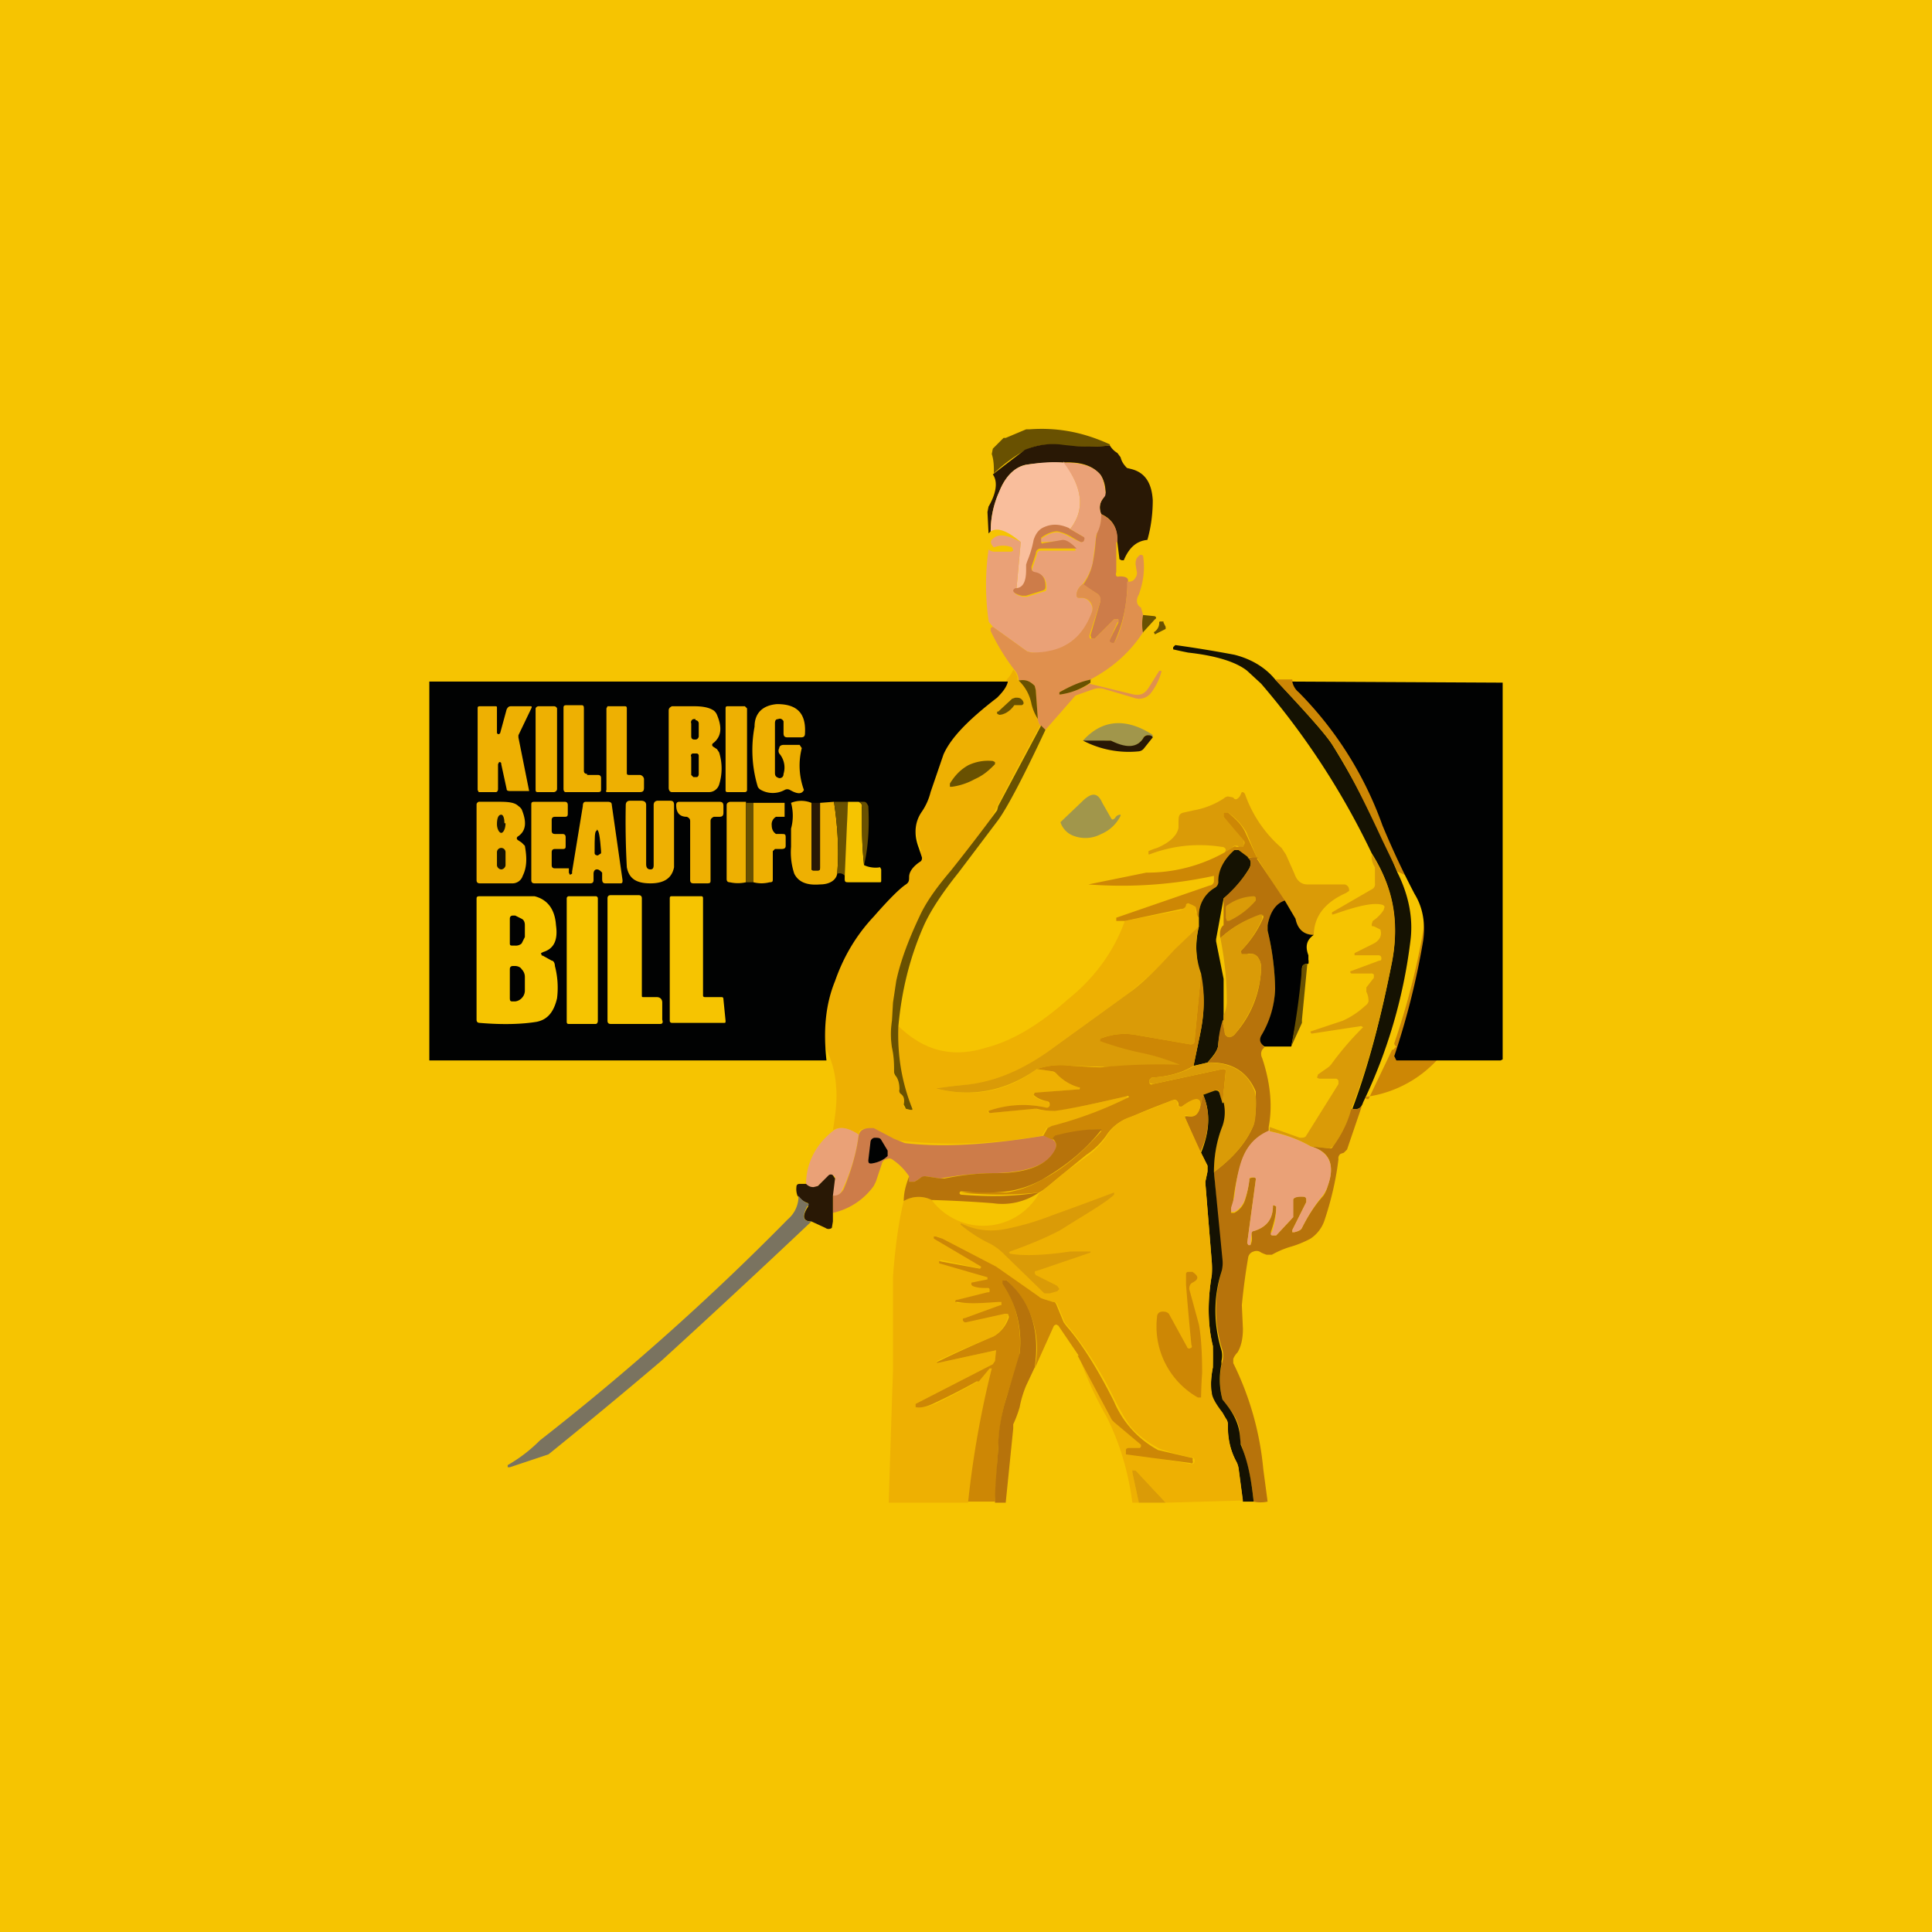 <!-- by TradingView --><svg width="18" height="18" viewBox="0 0 18 18" xmlns="http://www.w3.org/2000/svg"><path fill="#F6C401" d="M0 0h18v18H0z"/><path d="M10.34 4.15c-.16.02-.32.01-.47 0a.54.54 0 0 0-.31.04 1.45 1.45 0 0 0-.3.22c0-.06 0-.12-.02-.18l.01-.05.1-.1h.02L9.56 4h.03c.27-.02.51.03.75.14Z" fill="#695101"/><path d="M10.34 4.15a.2.2 0 0 0 .07.07l.03.04c.01.04.03.07.06.1l.04.01c.12.03.19.12.2.29 0 .1-.01.23-.05.37-.1.01-.17.07-.22.19h-.02l-.02-.01-.02-.16c0-.13-.04-.21-.15-.26-.02-.05-.02-.1.02-.15l.02-.05c0-.07-.02-.13-.05-.17-.07-.08-.18-.12-.34-.11-.1 0-.22 0-.35.02-.1.02-.19.1-.25.25a.9.9 0 0 0-.08.37l-.02.02-.01-.2.01-.05c.07-.12.09-.23.04-.3a23.33 23.33 0 0 1 .3-.23c.1-.04.2-.06.32-.05.15.02.3.03.47.01Z" fill="#291805"/><path d="M9.91 4.3c.18.25.2.45.06.63-.09-.04-.16-.04-.23-.01a.17.17 0 0 0-.1.12.97.97 0 0 1-.07.23v.05c0 .1-.03.17-.1.17l.04-.44c-.12-.1-.21-.14-.28-.1a.9.9 0 0 1 .08-.37c.06-.15.15-.23.25-.25.13-.02.24-.03.35-.02Z" fill="#F9BE9C"/><path d="M10.26 4.79c0 .06 0 .13-.04.18a.1.1 0 0 0-.01.05l-.03.23a.54.54 0 0 1-.1.2c-.03.02-.05.06-.05.1 0 .01.01.02.03.02h.02a.1.1 0 0 1 .08.05.1.1 0 0 1 .01.1.53.53 0 0 1-.56.36l-.04-.01-.32-.23c-.02-.03-.04-.04-.04-.06a2.34 2.34 0 0 1 0-.66.1.1 0 0 0 .05.02h.16l.02-.01-.01-.03a.23.23 0 0 0-.17 0c-.03-.03-.04-.06-.01-.08.05-.05.13-.04.26.03l-.04.44c-.04.02-.02.05.06.07h.04l.16-.05c.02 0 .02-.02.02-.04 0-.07-.03-.12-.1-.13-.03 0-.04-.02-.03-.05l.04-.12c0-.03.02-.04.04-.04h.32v-.01a.22.22 0 0 0-.12-.08 4.64 4.64 0 0 1-.2.01v-.03c.06-.04.1-.06.15-.06.03 0 .08.02.13.05a1 1 0 0 0 .09.04c.01 0 .02 0 .03-.02L10.09 5l-.12-.07c.14-.18.12-.38-.06-.62.16 0 .27.03.34.11.03.04.04.1.05.17 0 .02 0 .03-.02.05-.04.05-.04.1-.02.15Z" fill="#EAA177"/><path d="M10.4 5.05v.28c-.01.03 0 .05.03.04.05 0 .08.01.08.04l-.01.11a1.3 1.3 0 0 1-.12.47h-.03c-.01-.01-.02-.02-.01-.03l.08-.16v-.03h-.04l-.18.18h-.03l-.01-.03.09-.31c0-.04 0-.06-.03-.08l-.13-.08a.54.54 0 0 0 .09-.2 1.75 1.75 0 0 0 .03-.23l.01-.05a.36.36 0 0 0 .04-.18c.1.05.16.13.15.26ZM9.97 4.93l.12.07c.01 0 .02.02.01.03 0 .02-.02.02-.03.02A1 1 0 0 1 9.98 5a.39.39 0 0 0-.13-.05c-.04 0-.1.02-.15.06v.04c0 .01.01.02.02.01a4.92 4.92 0 0 0 .18-.03c.04 0 .08.03.13.08H9.7c-.03 0-.05.02-.05.05l-.04.12c0 .03 0 .04.03.05.07.01.1.06.1.13 0 .02 0 .03-.02.04l-.16.05h-.04c-.08-.02-.1-.05-.06-.07.07 0 .1-.06.1-.17v-.05l.01-.03a.97.97 0 0 0 .06-.2c.02-.06.05-.1.1-.12.07-.03.14-.03.23.01Z" fill="#CD7C49"/><path d="m10.63 5.66.02.07a.43.43 0 0 0 0 .16c-.13.2-.3.34-.49.44-.1.03-.2.07-.29.12v.01l.01.01c.1-.02.2-.05.27-.1l.41.1c.06.01.1 0 .14-.06l.1-.16h.02v.01a.55.55 0 0 1-.1.2.14.14 0 0 1-.16.04l-.27-.08a.17.17 0 0 0-.1 0l-.17.06-.28.32-.05-.04a.1.1 0 0 1-.02-.05l-.02-.28-.01-.04c-.05-.05-.1-.06-.15-.05a.15.15 0 0 0-.04-.1 2.03 2.03 0 0 1-.22-.36v-.03l.02-.01.32.23.04.01c.28 0 .46-.11.56-.37a.1.1 0 0 0-.01-.1.1.1 0 0 0-.08-.04h-.02c-.02 0-.03 0-.03-.03s.02-.07.06-.1l.13.09c.03.02.04.04.03.08l-.1.31c0 .02 0 .03.02.03h.03l.18-.18h.03c.01 0 .02.02 0 .03l-.07.16v.02l.02.01h.02c.06-.1.1-.25.12-.47v-.1c.03 0 .06 0 .08-.04a.07.07 0 0 0 .01-.06l-.01-.06c0-.02 0-.05.02-.07l.02-.02h.02l.01.01c.02.13 0 .25-.04.36-.03.05-.02.1.02.12Z" fill="#E0904E"/><path d="M10.65 5.9a.43.43 0 0 1 0-.17l.1.01c.02 0 .03.02.01.03l-.11.12ZM10.84 5.8l.02.04v.02l-.1.05-.01-.02a.1.1 0 0 0 .05-.08c0-.02 0-.02.02-.02h.02Z" fill="#695101"/><path d="M11.88 6.33c.3.32.48.52.54.62a8.08 8.08 0 0 1 .6 1.18c.1.2.15.42.12.64a4.8 4.8 0 0 1-.44 1.5c-.02.06-.05.07-.1.06.15-.4.27-.86.37-1.38.07-.37 0-.7-.19-1a7.15 7.15 0 0 0-1.03-1.58l-.13-.12c-.1-.08-.28-.14-.55-.17a4.3 4.3 0 0 1-.14-.03v-.02l.02-.02a11.43 11.43 0 0 1 .55.09c.16.04.29.12.38.23Z" fill="#151202"/><path d="M9.5 6.34c.05.05.1.12.11.22l.06.15c0 .01 0 .03.02.05a29.03 29.03 0 0 0-.51.97l-.32.38c-.11.13-.2.26-.28.4a2.64 2.64 0 0 0-.27 1 .81.81 0 0 0 0 .25c.02.09.02.16.02.23 0 .02 0 .03.02.04.02.03.03.07.03.12l.01.04c.03.02.04.05.03.1 0 .02 0 .03.02.04l.04.01h.01v-.01c-.1-.25-.13-.5-.12-.77.24.23.5.3.82.2.23-.06.48-.2.76-.45.25-.2.43-.45.53-.73l.52-.1c.03-.01.04-.03.05-.05 0-.02.02-.02.03-.01.03 0 .05.02.06.03v.05l.03.05v.08l-.23.23a3.9 3.9 0 0 1-.42.39l-.76.55c-.27.2-.53.3-.8.31a4.96 4.96 0 0 0-.24.03c.35.09.66.03.94-.18l.14.02.04.02c.06.06.13.1.21.12l.01.01-.01.02-.4.03c-.01 0-.02 0-.02.02v.01c.04.03.08.05.13.05l.02.03c0 .03-.02.03-.03.03a.97.97 0 0 0-.53.03H9.2l.01.02.42-.04h.02a.6.6 0 0 0 .17.02 6.7 6.7 0 0 0 .68-.14v.02a3.57 3.57 0 0 1-.75.28l-.04.07a4.64 4.64 0 0 1-1.39.04l-.2-.1h-.02c-.06-.01-.1 0-.1.05-.1-.06-.18-.08-.24-.04.03-.18.04-.31.03-.4a.9.9 0 0 0-.1-.37c-.03-.27 0-.52.08-.73.08-.21.2-.4.37-.58.13-.15.23-.24.3-.3a.08.08 0 0 0 .02-.05c0-.06.04-.1.1-.14.02-.01.02-.03.02-.04l-.03-.1a.54.54 0 0 1-.03-.15.3.3 0 0 1 .06-.17c.03-.05.06-.1.08-.17.02-.07.06-.19.13-.34.06-.16.23-.33.48-.52.06-.04.1-.09.11-.14a.28.28 0 0 0 .06-.09c.03.03.04.06.04.1Z" fill="#EEB002"/><path d="M12.04 6.33c0 .03.03.06.06.1l.08.07c.05.08.14.18.25.31.13.14.28.41.45.82.1.23.2.44.3.61.08.14.1.28.08.43-.06.35-.15.7-.27 1.05 0 0 0 .02.02.03l-.03.03h-.01l-.22.46h-.02l-.01-.02a1.1 1.1 0 0 0 .3-2.1l-.14-.29c-.19-.41-.34-.7-.46-.88-.06-.1-.24-.3-.54-.62h.16Z" fill="#CD8705"/><path d="M9.39 6.35c-.01.05-.05.1-.1.15-.26.2-.43.37-.5.53l-.12.35a.56.56 0 0 1-.08.18.32.32 0 0 0-.06.18c0 .03 0 .08.03.16l.03.09c0 .01 0 .03-.02.04-.06.04-.1.09-.1.14 0 .03 0 .05-.03.07-.06.04-.16.14-.3.3-.16.17-.28.37-.36.6-.09.22-.11.46-.08.74H4V6.35H9.4Z" fill="#010202"/><path d="M9.67 6.7a.48.48 0 0 1-.06-.14.4.4 0 0 0-.12-.22c.06-.01.1 0 .15.05l.01.04.02.28ZM10.16 6.33v.03a.65.65 0 0 1-.28.11h-.01v-.02c.09-.05.19-.1.3-.12Z" fill="#695101"/><path d="M14 6.36v3.51l-.02.01h-.97l-.02-.04c.12-.36.21-.72.27-1.08.02-.15 0-.3-.08-.43-.1-.19-.2-.4-.3-.64a3.37 3.37 0 0 0-.78-1.24.17.17 0 0 1-.06-.1l1.95.01Z" fill="#010202"/><path d="m9.3 6.63.13-.12.03-.01c.03 0 .05 0 .07.03.01.02.01.03-.01.04h-.07c-.04.06-.1.09-.14.09l-.02-.01v-.02Z" fill="#695101"/><path d="m7.45 6.94.02.03a.66.66 0 0 0 .02.39c-.02.04-.06.04-.13 0a.05.05 0 0 0-.05 0 .23.23 0 0 1-.22 0 .07.07 0 0 1-.03-.03 1.18 1.18 0 0 1-.03-.56c0-.13.08-.2.21-.21.18 0 .27.08.26.27 0 .03-.01.04-.04.04h-.12c-.03 0-.04-.01-.04-.04v-.11c-.01-.02-.03-.03-.05-.02-.02 0-.03.01-.03.04v.46c0 .03.01.04.04.05.02 0 .04-.01.04-.04a.2.2 0 0 0-.04-.19.05.05 0 0 1 0-.05c0-.02.02-.03.04-.03h.15ZM4.64 7.12v.23c0 .02-.01.03-.02.03h-.16l-.01-.02V6.6c0-.01 0-.02.02-.02h.14c.02 0 .02 0 .02.02v.22c0 .01 0 .02.02.02l.01-.01.06-.22c.01-.02.02-.03.04-.03h.18c.01 0 .02 0 .01.02l-.12.25v.02l.1.5h-.17c-.02 0-.04 0-.04-.02l-.05-.23c0-.01 0-.02-.02-.02l-.01.02ZM5.16 6.58h-.14a.03.03 0 0 0-.03.02v.75c0 .02 0 .03.02.03h.15c.01 0 .03-.01.03-.03V6.6a.03.03 0 0 0-.03-.02ZM5.47 7.22h.1c.02 0 .03.01.03.03v.1c0 .02 0 .03-.03.03h-.3c-.01 0-.02-.01-.02-.03V6.6c0-.02 0-.03.03-.03h.13c.02 0 .03 0 .03.03v.58c0 .02.01.03.03.03ZM5.66 6.58h.16c.01 0 .02 0 .02.02v.6c0 .01 0 .02.02.02h.1c.02 0 .04.02.04.04v.07c0 .03 0 .05-.04.05h-.29c-.02 0-.03 0-.02-.02V6.6l.01-.02ZM6.23 7.34v-.72c0-.02.01-.03.03-.04h.21c.1 0 .15.02.18.04a.1.1 0 0 1 .03.04c.05.12.04.2-.03.26-.02.01-.02.03 0 .04l.03.02.02.03a.5.5 0 0 1 0 .3.1.1 0 0 1-.1.07h-.34c-.02 0-.03-.02-.03-.04ZM6.94 6.58h-.16c-.01 0-.02 0-.02.02v.76c0 .01 0 .02.02.02h.16s.02 0 .02-.02V6.6l-.02-.02Z" fill="#EEB002"/><path d="M6.48 6.7h-.02a.03.03 0 0 0-.02.04v.12c0 .02.01.03.03.03h.01c.02 0 .03-.02.03-.03v-.12a.03.03 0 0 0-.03-.03Z" fill="#010202"/><path d="M10.74 6.87a.08.08 0 0 0-.05-.02c-.02 0-.03.01-.04.03-.06.09-.16.1-.3.02h-.04a.55.55 0 0 1-.22 0c.18-.2.4-.21.64-.06l.01.01v.02Z" fill="#A1964B"/><path d="m9.7 6.76.04.04c-.21.45-.36.73-.44.84l-.37.49c-.16.2-.27.37-.33.51-.13.3-.2.6-.23.92-.01.27.03.52.13.77v.01h-.02l-.04-.01-.02-.04c.01-.05 0-.08-.03-.1a.04.04 0 0 1-.01-.04c0-.05-.01-.09-.03-.12a.07.07 0 0 1-.02-.04c0-.07 0-.14-.02-.23a.81.81 0 0 1 0-.25l.01-.17.03-.2c.04-.19.12-.4.23-.63.07-.14.17-.27.28-.4a18.16 18.16 0 0 0 .43-.56l.01-.04.4-.75Z" fill="#695101"/><path d="m10.74 6.87-.08.1a.07.07 0 0 1-.05.03.92.92 0 0 1-.52-.1h.26c.14.07.24.07.3-.02a.05.05 0 0 1 .04-.03c.02 0 .04 0 .05.02Z" fill="#291805"/><path d="M6.49 7.02h-.03a.02.02 0 0 0-.02.03v.17l.02.02h.03c.01 0 .02-.01.02-.03v-.17a.02.02 0 0 0-.02-.02Z" fill="#010202"/><path d="M9.08 7.26a.61.61 0 0 1-.21.07h-.02V7.3c.05-.08.1-.13.17-.17a.43.43 0 0 1 .23-.04l.02.01v.02c-.05.05-.1.1-.19.14Z" fill="#695101"/><path d="M12.24 8.71c-.1 0-.15-.05-.18-.15a.73.73 0 0 0-.1-.17l-.25-.4-.1-.24a.58.58 0 0 0-.17-.18h-.04v.04l.19.21v.06c-.02.02-.04.02-.06 0h-.01c-.02 0-.03 0-.04.02a.13.13 0 0 1-.07.05l.01-.03c0-.02-.02-.03-.04-.03a1.3 1.3 0 0 0-.67.07h-.01v-.03a.6.6 0 0 1 .08-.03c.12-.05.19-.12.2-.19v-.04c0-.06 0-.09.05-.1l.09-.02a.75.75 0 0 0 .28-.11.08.08 0 0 1 .04-.02l.05.01c.01.02.03.02.04.01a.08.08 0 0 0 .03-.04l.01-.02c.01 0 .02 0 .03.02.07.2.19.37.34.5l.04.06.08.18c.02.06.06.1.12.1h.35c.03.01.04.03.04.06l-.03.02c-.2.09-.3.22-.3.4Z" fill="#DA9B07"/><path d="M10.44 7.6a.35.35 0 0 1-.18.17.31.31 0 0 1-.25.02.2.2 0 0 1-.13-.13l.22-.21c.08-.07.13-.06.17.03l.08.14c.01.02.02.02.04 0 .01-.02.03-.03.05-.03Z" fill="#A1964B"/><path d="M4.47 8.23c-.02 0-.03-.01-.03-.03v-.7c0-.01 0-.02.02-.03h.2c.09 0 .14.01.17.04a.1.1 0 0 1 .03.03c.05.12.04.2-.03.25-.02.01-.02.03 0 .04l.03.02.03.03c.02.11.02.2-.02.28a.1.1 0 0 1-.09.07h-.31ZM5.33 8.14v-.02l.1-.61c0-.03.01-.04.03-.04h.2c.03 0 .04.01.04.03l.1.7c0 .02 0 .03-.02.03h-.14c-.02 0-.03-.01-.03-.04v-.06c-.02-.02-.03-.03-.05-.03-.02 0-.03.02-.03.04v.06c0 .02-.01.03-.03.03h-.52c-.02 0-.03-.01-.03-.03v-.7c0-.02 0-.03.03-.03h.28c.02 0 .03.01.03.03v.07c0 .03 0 .04-.03.04h-.09c-.02 0-.03.01-.03.03v.1c0 .02.01.03.03.03h.07c.02 0 .03.01.03.03v.08c0 .02 0 .03-.03.03h-.07c-.02 0-.03.01-.03.03v.12c0 .02.01.03.03.03h.13v.04l.01.02.02-.01ZM6.06 8.1c.02 0 .03-.01.03-.04V7.5c0-.03.02-.04.04-.04h.11c.03 0 .04.01.04.04v.58c-.02.1-.09.15-.22.15-.14 0-.2-.05-.22-.15a7.83 7.83 0 0 1-.01-.58c0-.02.01-.04.04-.04h.1c.03 0 .05.01.05.04v.55c0 .03.01.05.04.05ZM6.3 7.5c0-.02.01-.03.03-.03h.37c.03 0 .04.01.04.04v.06c0 .03-.01.04-.04.04h-.05c-.02.01-.03.02-.03.04v.55c0 .02 0 .03-.03.03h-.13c-.02 0-.03-.01-.03-.03v-.55c0-.02-.01-.03-.03-.04-.07 0-.1-.04-.1-.11ZM6.95 7.48v.74a.34.34 0 0 1-.15 0c-.02 0-.03-.01-.03-.03v-.68c0-.02 0-.03.03-.04h.15ZM7.31 7.48v.13h-.08a.08.08 0 0 0-.04.08c0 .03.01.06.04.08h.05c.03 0 .04 0 .04.03v.08c0 .02-.01.03-.04.03h-.06l-.02.02v.26c0 .02 0 .03-.03.03a.3.3 0 0 1-.15 0v-.74h.3ZM7.56 7.48v.6c0 .02 0 .03.02.03h.04c.02 0 .02-.01.02-.03v-.6l.13-.01c.03.2.05.43.03.67-.01.06-.07.1-.16.1-.12.01-.2-.02-.24-.1a.63.63 0 0 1-.03-.25v-.17a.45.45 0 0 0 0-.24.25.25 0 0 1 .19 0Z" fill="#EEB002"/><path d="m7.9 7.47-.02.7c-.02-.03-.05-.04-.08-.03.02-.24 0-.47-.03-.67h.13Z" fill="#695101"/><path d="M8 7.47c.02.01.04.03.03.05 0 .17 0 .36.02.54.04.02.1.03.15.02l.01.02v.1c0 .02 0 .02-.02.02h-.28c-.03 0-.04 0-.04-.03v-.02l.03-.7H8Z" fill="#F6C401"/><path d="M8.05 8.06a4.09 4.09 0 0 1-.02-.54c0-.02 0-.04-.03-.05h.05c.02 0 .03.02.04.04.01.2 0 .38-.04.55ZM7.02 7.48v.74h-.07v-.74h.07Z" fill="#695101"/><path d="M7.64 7.49v.6s0 .02-.02.02h-.04c-.02 0-.02-.01-.02-.03v-.6h.08Z" fill="#291805"/><path d="m11.71 8-.1-.02-.07-.06h-.04c-.1.1-.15.2-.15.3 0 .02 0 .03-.03.05a.3.3 0 0 0-.15.28.06.06 0 0 1-.02-.05l-.01-.05a.22.22 0 0 0-.06-.03c-.01-.01-.03 0-.03.01 0 .02-.02.04-.05.04l-.52.11h-.08v-.03l.87-.3c.02 0 .04-.02.04-.04v-.05a4.06 4.06 0 0 1-1.17.08l.54-.11h.03a1.48 1.48 0 0 0 .77-.23c.01-.01.02-.02.04-.01h.06c.02-.03.02-.05 0-.07l-.18-.21v-.04h.04c.06.05.12.1.16.18l.11.24Z" fill="#CD8705"/><path d="M4.7 7.67c0-.04-.01-.08-.03-.08-.03 0-.04.04-.04.09 0 .04.02.08.04.08s.04-.04.04-.09Z" fill="#151202"/><path d="M5.56 7.73c.02 0 .03.07.04.2v.02l-.03.02c-.02 0-.03-.01-.03-.02v-.01c0-.14 0-.2.02-.2Z" fill="#010202"/><path d="M4.67 7.9a.04.04 0 0 0-.04.04v.12c0 .02.02.04.04.04s.04-.02.04-.04v-.12a.04.04 0 0 0-.04-.04ZM11.62 7.98c.04.03.04.07.02.11-.06.1-.14.2-.24.28l-.07.38v.02l.07.35v.39a.9.9 0 0 0-.05.22c0 .05-.04.1-.1.17l-.13.03.06-.29c.04-.19.05-.38 0-.57a.85.85 0 0 1-.01-.44v-.08a.3.3 0 0 1 .15-.28.06.06 0 0 0 .03-.06c0-.1.05-.2.15-.29h.04l.08.06Z" fill="#151202"/><path d="M12.6 10.33c-.04.12-.1.24-.18.35l-.03.02-.18-.02a1.21 1.21 0 0 0-.38-.14v-.04l.28.1c.03 0 .05 0 .06-.02l.3-.48v-.03a.03.03 0 0 0-.02-.02h-.16l-.02-.01.01-.03.1-.07.02-.02a2.8 2.8 0 0 1 .3-.35l-.02-.01-.46.07-.01-.01v-.01l.3-.1a.77.77 0 0 0 .21-.14.07.07 0 0 0 .03-.04c0-.02 0-.05-.02-.09V9.2l.07-.09v-.03a.03.03 0 0 0-.03-.01h-.18l-.01-.01v-.01l.27-.1c.01 0 .02 0 .02-.02s-.01-.03-.03-.03h-.22v-.02l.16-.08c.07-.03.1-.08.08-.14l-.06-.03c-.02 0-.02 0-.02-.02l.01-.03a.35.35 0 0 0 .1-.1l.01-.03a.03.03 0 0 0-.02-.02c-.07-.02-.18 0-.34.05l-.12.04h-.01V8.5l.38-.22a.05.05 0 0 0 .02-.05v-.15a.18.18 0 0 1-.03-.12c.2.3.26.62.19 1-.1.5-.22.97-.38 1.37Z" fill="#DA9B07"/><path d="m11.71 8 .26.39c-.08.04-.14.12-.16.23v.05a2.5 2.5 0 0 1 .07.53.9.9 0 0 1-.13.46c-.02.03 0 .06.03.1-.03.02-.04.06-.02.1.07.21.1.43.06.64v.04a.44.44 0 0 0-.24.25 1.71 1.71 0 0 0-.09.4c0 .04 0 .06-.02.07v.04h.03a.2.2 0 0 0 .1-.12.9.9 0 0 0 .04-.2l.03-.01h.01c.02 0 .02.01.02.02l-.08.59.01.02h.02c.01-.02.02-.05.01-.1 0-.02 0-.03.02-.03.13-.04.18-.12.18-.24h.01l.02.01c0 .07-.02.15-.05.24l.01.03h.04l.14-.15.01-.02v-.15l.01-.02c.02-.02.05-.03.1-.02 0 0 .02 0 .02.02v.03l-.13.26v.02h.02c.04-.01.06-.02.07-.04.05-.1.11-.2.2-.3a.3.3 0 0 0 .04-.09c.07-.2.02-.32-.16-.37l.18.02c.01 0 .02 0 .03-.02.08-.11.14-.23.17-.35.06.01.1 0 .11-.06l-.15.44-.03.03-.03.01a.05.05 0 0 0-.02.05c-.02.17-.06.36-.13.57a.33.33 0 0 1-.13.17.96.96 0 0 1-.2.08.85.85 0 0 0-.16.07h-.05a.4.4 0 0 1-.05-.02.07.07 0 0 0-.07-.01.07.07 0 0 0-.05.05 5.9 5.9 0 0 0-.06.45l.01.22c0 .1-.02.17-.05.22a.18.18 0 0 0-.04.06v.04a2.81 2.81 0 0 1 .28.99l.04.3a.3.3 0 0 1-.13 0 2.17 2.17 0 0 0-.12-.54.3.3 0 0 1-.01-.09c0-.1-.05-.18-.12-.27a.14.14 0 0 1-.04-.05.7.7 0 0 1 0-.36.2.2 0 0 0 0-.1 1.23 1.23 0 0 1-.01-.73.3.3 0 0 0 0-.11l-.07-.82c.19-.14.31-.29.37-.44a.96.96 0 0 0 .02-.26v-.05c-.08-.19-.23-.28-.45-.27.06-.06.1-.12.1-.17a.9.9 0 0 1 .04-.22l.02.1c0 .03.01.04.03.05.02 0 .04 0 .06-.02.16-.18.24-.39.25-.62 0-.04-.01-.07-.03-.1a.09.09 0 0 0-.1-.03h-.05c-.02 0-.02-.02 0-.04a1 1 0 0 0 .2-.3v-.02h-.03c-.14.04-.26.11-.37.21-.01-.05 0-.1.03-.12v-.25c.1-.09.18-.18.24-.28.02-.04.02-.08-.02-.1h.1Z" fill="#B7730B"/><path d="m5.05 8.9.09.05c.02 0 .03.03.03.05a.8.8 0 0 1 .02.3c-.03.13-.09.2-.19.22-.12.02-.3.03-.53.01-.02 0-.03-.01-.03-.03V8.38c0-.02 0-.03.03-.03h.51c.12.03.19.12.2.27.02.14-.02.22-.12.25l-.02.01.01.03ZM5.55 8.35H5.3a.02.02 0 0 0-.02.02v1.14c0 .02 0 .03.02.03h.25c.01 0 .02-.01.02-.03V8.37a.02.02 0 0 0-.02-.02ZM6.17 9.34v.16c.01.03 0 .04-.02.04h-.46c-.02 0-.03-.01-.03-.03V8.37c0-.02.01-.03.03-.03h.26c.02 0 .03.01.03.03v.9c0 .02 0 .02.02.02h.12c.03 0 .05.02.05.05ZM6.24 9.51V8.37c0-.02.01-.02.02-.02h.27c.01 0 .02 0 .02.02v.9c0 .01 0 .02.02.02h.15c.01 0 .02 0 .02.02l.02.2c0 .02 0 .02-.02.02h-.48s-.02 0-.02-.02Z" fill="#F6C401"/><path d="M11.44 8.43a.45.45 0 0 1 .24-.08s.02 0 .02.02v.02a.74.74 0 0 1-.25.19h-.02l-.01-.03v-.08c0-.02 0-.03.02-.04Z" fill="#DA9B07"/><path d="m11.97 8.39.1.17c.02.1.08.15.17.15-.07.05-.08.11-.05.19v.04a.1.1 0 0 1 0 .04c-.04 0-.06.01-.06.05v.06c-.02.21-.05.44-.1.66h-.25c-.04-.03-.05-.06-.03-.1a.9.9 0 0 0 .13-.44 2.5 2.5 0 0 0-.07-.54v-.05c.02-.11.07-.2.16-.23Z" fill="#010202"/><path d="M11.4 9.5v-.04a.32.32 0 0 0 .03-.12c0-.2-.02-.4-.06-.6.11-.1.23-.17.37-.22h.02v.04a1 1 0 0 1-.2.3l.01.03h.06c.04-.01.07 0 .09.03.02.03.03.06.03.1-.01.23-.1.44-.25.62-.02.02-.04.03-.06.02a.05.05 0 0 1-.03-.04l-.02-.11Z" fill="#DA9B07"/><path d="M4.75 8.56c0-.02.01-.03.03-.03h.02l.06.03c.02.01.03.03.03.06v.11l-.03.06a.08.08 0 0 1-.06.02h-.02c-.02 0-.03 0-.03-.02v-.23Z" fill="#010202"/><path d="M11.17 8.63c-.04.15-.03.3.02.44l-.06.62c0 .03-.01.04-.04.04l-.52-.09a.6.6 0 0 0-.3.03l-.02.02a3.05 3.05 0 0 0 .33.1c.2.05.33.09.41.13v.02a5.7 5.7 0 0 0-.7 0l-.31-.01a.7.7 0 0 0-.32.03c-.28.2-.6.27-.94.18a5.11 5.11 0 0 1 .24-.03c.27-.02.53-.12.8-.31l.76-.55c.1-.07.24-.2.42-.4l.23-.22Z" fill="#DA9B07"/><path d="m12.18 8.98-.05.52v.03l-.1.22a7.56 7.56 0 0 0 .1-.72c0-.04.02-.05.05-.05Z" fill="#695101"/><path d="M4.75 9.03c0-.02.01-.03.03-.03h.02c.02 0 .05.01.06.03a.1.1 0 0 1 .03.07v.13a.1.1 0 0 1-.03.07.1.1 0 0 1-.06.03h-.02c-.02 0-.03 0-.03-.03v-.27Z" fill="#010202"/><path d="M11.19 9.07c.04.2.03.38-.01.57l-.06.29c-.1.06-.22.1-.39.11l-.02.02v.03c0 .01.02.02.03.01l.65-.14c.02 0 .03 0 .03.02l-.03.3-.03-.1c0-.02-.02-.03-.04-.02l-.11.04-.03.12c.02-.1-.04-.1-.17-.01-.02 0-.03 0-.03-.02v-.01c-.01-.03-.03-.04-.05-.03a5.33 5.33 0 0 0-.4.16.41.41 0 0 0-.21.15.7.7 0 0 1-.2.2l-.22.18c-.1.08-.16.14-.22.17a3.46 3.46 0 0 1-.74 0h.02a9.26 9.26 0 0 1 .42 0 .94.94 0 0 0 .33-.12c.2-.1.38-.26.55-.45l-.01-.02a1.46 1.46 0 0 0-.43.08l-.01.02a.24.24 0 0 1-.09-.04l.04-.07.04-.02a3.57 3.57 0 0 0 .72-.27l-.01-.01c-.3.07-.53.12-.68.14a.6.6 0 0 1-.17-.02h-.02l-.42.04-.01-.01v-.01a.97.97 0 0 1 .54-.03c.01 0 .02 0 .03-.02 0-.02 0-.03-.02-.04a.25.25 0 0 1-.12-.05l-.01-.01.01-.02.4-.03c.02 0 .02 0 .02-.02h-.01a.46.46 0 0 1-.21-.13.07.07 0 0 0-.04-.02l-.14-.02a.7.7 0 0 1 .32-.03c.18.01.29.02.31.01a5.7 5.7 0 0 1 .7-.02 2.1 2.1 0 0 0-.4-.12 3.04 3.04 0 0 1-.34-.1c0-.02 0-.02.02-.03a.6.6 0 0 1 .3-.03l.52.09c.03 0 .04-.01.04-.04l.06-.62Z" fill="#CD8705"/><path d="M11.25 9.9c.22 0 .37.08.44.27l.01.05c0 .13 0 .22-.02.26-.06.15-.18.3-.37.44 0-.14.02-.28.08-.43a.4.4 0 0 0 0-.22l.03-.29c0-.02-.01-.03-.03-.02l-.65.14-.03-.01v-.03l.02-.02c.17-.01.3-.05.4-.11l.12-.03Z" fill="#DA9B07"/><path d="M11.4 10.27a.4.4 0 0 1-.01.22c-.06.15-.08.3-.08.43l.08.82a.3.3 0 0 1-.01.11c-.08.25-.07.5 0 .73a.2.2 0 0 1 0 .1v.03a.7.7 0 0 0 .01.33l.04.05c.07.09.11.18.12.27l.01.1c.07.16.1.34.12.53h-.1l-.04-.3a.2.2 0 0 0-.02-.07.66.66 0 0 1-.08-.34.1.1 0 0 0-.01-.05 3.18 3.18 0 0 0-.05-.07.49.49 0 0 1-.1-.19c0-.05 0-.13.02-.23a3.33 3.33 0 0 0 0-.2c-.05-.2-.05-.43-.01-.66v-.12l-.06-.74v-.01l.02-.1v-.05l-.06-.12c.08-.2.09-.37.02-.54l.11-.04c.02 0 .03 0 .04.02l.03.1Z" fill="#151202"/><path d="M11.21 10.2c.07.17.06.35-.03.54l-.14-.33v-.01h.02c.06.01.1-.01.12-.08l.03-.12Z" fill="#B7730B"/><path d="M11.18 10.32c-.02.07-.06.1-.12.07h-.02v.02l.15.33.06.12v.06l-.02.09v.01l.06.74a.5.5 0 0 1 0 .12c-.04.23-.04.46.01.66v.2c-.02.1-.02.18-.01.23 0 .04.03.1.1.19l.04.07a.1.1 0 0 1 .01.05c0 .12.02.23.08.34a.2.2 0 0 1 .02.06l.04.3-.72.02-.28-.3h-.02l-.01.02.06.28h-.06c-.04-.3-.12-.56-.24-.8-.12-.21-.2-.4-.26-.57l.32.6.02.02.25.2v.03l-.01.01h-.1c-.02 0-.02 0-.03.02v.03l.6.1c.02 0 .03-.01.03-.03 0-.02-.01-.03-.02-.03a2.1 2.1 0 0 1-.3-.08.92.92 0 0 1-.25-.18c-.05-.05-.1-.14-.17-.27a3.36 3.36 0 0 0-.47-.73l-.07-.17a.04.04 0 0 0-.03-.02.43.43 0 0 1-.14-.05 9.04 9.04 0 0 1-.4-.28l-.5-.26a.65.65 0 0 0-.05-.02h-.02v.02l.44.26-.01.02-.37-.08h-.01v.02c-.01 0 0 0 0 0l.45.14v.02l-.14.03-.01.02.15.03c.01 0 .02 0 .02.02 0 .01 0 .02-.02.02l-.28.07-.02.01c0 .01 0 .02.02.02.11 0 .24 0 .38-.02l.02.01v.03l-.34.12c-.01 0-.02 0-.02.02l.03.02.36-.09.03.01v.03a.32.32 0 0 1-.13.18 9.81 9.81 0 0 0-.53.23v.02l.55-.12-.01.1-.02.03-.72.37v.03c.04.01.1 0 .18-.03a6.06 6.06 0 0 0 .4-.21l.11-.12h.02v.02c-.1.4-.17.81-.22 1.23h-.74a432.67 432.67 0 0 1 .04-1.24v-.87c.02-.26.05-.5.1-.7a.27.27 0 0 1 .26-.01.6.6 0 0 0 1-.06l.22-.18.23-.17a.7.7 0 0 0 .19-.2.41.41 0 0 1 .2-.16 7.11 7.11 0 0 0 .4-.16c.03 0 .05 0 .05.03v.01c.01.02.02.03.04.02.13-.1.19-.09.17.01Z" fill="#EEB002"/><path d="M8 10.57c-.02.17-.07.34-.15.51-.02.05-.05.07-.1.06l.03-.16c0-.01 0-.02-.02-.03h-.03l-.11.1a.06.06 0 0 1-.04.01c-.03 0-.05 0-.07-.03 0-.2.1-.38.26-.5.06-.04.14-.02.23.04Z" fill="#EAA177"/><path d="m9.72 10.58.09.04c.03.02.04.05.02.1-.07.13-.25.2-.55.21a2.86 2.86 0 0 0-.52.05l-.13-.02-.05.01a.33.33 0 0 1-.06.04h-.05v-.05a.56.56 0 0 0-.16-.16.05.05 0 0 0-.05 0 .05.05 0 0 0-.04.03l-.06.18-.02.04a.64.64 0 0 1-.38.25v-.16c.04 0 .07-.01.1-.06.07-.17.12-.34.14-.5.01-.05.05-.07.11-.07h.03l.19.1.1.04c.33.04.76.02 1.3-.07Z" fill="#CD7C49"/><path d="M9.68 11.11a.6.6 0 0 1-.43.1 11.67 11.67 0 0 0-.57-.03.27.27 0 0 0-.26.01c0-.08.02-.15.05-.23v.05h.05a.32.32 0 0 0 .06-.04.07.07 0 0 1 .05-.01l.13.02h.04c.15-.03.3-.05.48-.05.3 0 .48-.08.55-.22.02-.04.01-.07-.02-.1v-.01l.02-.02c.15-.04.29-.06.42-.06.01 0 .02 0 0 .02-.16.2-.35.34-.54.45a.94.94 0 0 1-.33.11 1.93 1.93 0 0 1-.42 0c-.01 0-.02 0-.02.02l.01.01c.25.02.49.02.73-.02Z" fill="#B7730B"/><path d="M11.83 10.54c.13.03.26.07.38.14.18.05.23.18.16.37a.3.3 0 0 1-.04.08c-.09.11-.15.21-.2.31-.01.02-.03.03-.07.04h-.02v-.02l.13-.26v-.03a.03.03 0 0 0-.02-.02c-.05 0-.08 0-.1.02V11.34l-.02.02-.14.15h-.04c-.01 0-.02-.02 0-.03a.7.7 0 0 0 .04-.24l-.02-.01h-.01c0 .12-.05.2-.18.24-.01 0-.02.01-.02.03l-.01.1h-.02l-.01-.02.08-.59c0-.01 0-.02-.02-.02h-.01c-.02 0-.03 0-.03.02V11a.89.89 0 0 1-.04.17.2.2 0 0 1-.1.12h-.03v-.04a1.98 1.98 0 0 0 .03-.1c.02-.18.05-.3.08-.37.05-.12.13-.2.25-.25Z" fill="#EAA177"/><path d="m8.09 10.81.02-.17c0-.02.02-.04.04-.04.03 0 .05 0 .06.02l.06.1v.05c-.03.03-.08.06-.15.07-.02 0-.03 0-.03-.03Z" fill="#010202"/><path d="M7.76 11.14v.24l-.01.06a.05.05 0 0 1-.06 0l-.13-.06c-.08 0-.09-.05-.03-.14v-.03a.2.2 0 0 1-.1-.07.17.17 0 0 1-.01-.08c0-.02.01-.03.03-.03h.06c.02.02.04.03.07.03l.04-.01.1-.1a.03.03 0 0 1 .04 0l.02.03-.02.16Z" fill="#291805"/><path d="M8.95 11.41v-.01h.01c.12.06.26.08.41.05a2.52 2.52 0 0 0 .44-.13 31.5 31.5 0 0 0 .57-.21v.02c-.05.05-.16.12-.34.23l-.16.1c-.13.07-.3.14-.47.2l-.01.01.01.01c.1.02.3.02.56-.02a30.93 30.93 0 0 1 .19 0v.01l-.5.17c-.02 0-.02.01-.02.02l.01.02.2.1.02.03-.02.02-.07.02h-.05l-.37-.36a.55.55 0 0 0-.13-.1 1.3 1.3 0 0 1-.28-.18Z" fill="#DA9B07"/><path d="M7.56 11.38a104.7 104.7 0 0 1-1.4 1.3 54.48 54.48 0 0 1-1.05.87l-.36.12h-.02v-.02a1.4 1.4 0 0 0 .3-.23 23.74 23.74 0 0 0 2.31-2.06c.07-.06.1-.14.1-.22a.2.2 0 0 0 .08.07c.02 0 .02.02 0 .03-.05.1-.04.14.04.14Z" fill="#7A7360"/><path d="m10.05 12.63-.19-.28-.02-.01-.02.01-.18.4a.85.85 0 0 0-.26-.82h-.03v.03c.12.2.17.42.15.65 0 .04-.05.18-.12.4a1.9 1.9 0 0 0-.08.48l-.03.5h-.25a9.09 9.09 0 0 1 .22-1.24h-.02l-.1.12H9.1a6 6 0 0 1-.39.2c-.08.04-.14.05-.18.04v-.03l.72-.37.02-.03.01-.1-.55.12v-.01a9.81 9.81 0 0 1 .53-.24.32.32 0 0 0 .14-.18l-.01-.03h-.03l-.36.08c-.01 0-.02 0-.03-.02 0-.01 0-.02.02-.02l.33-.12h.01v-.03H9.3c-.14.01-.27.02-.38 0H8.9c0-.01 0-.02.02-.02l.28-.07c.02 0 .02 0 .02-.02 0-.01 0-.02-.02-.02-.04 0-.1 0-.14-.02l-.01-.01v-.02l.15-.03v-.02l-.45-.13v-.02l.38.07.01-.01v-.01l-.44-.26v-.02h.02l.06.02.5.26.4.28c.02.02.07.03.13.05.01 0 .02 0 .03.02l.07.17.03.04c.14.16.29.4.44.7a.92.92 0 0 0 .41.45l.3.07c.02 0 .03.01.02.02.01.03 0 .04-.02.03l-.6-.08v-.04c0-.01.01-.02.03-.02h.1l.01-.01v-.02l-.25-.21-.02-.02-.32-.6ZM11.1 12.53a25.69 25.69 0 0 1-.05-.56v-.1s0-.02.02-.02h.04c.06.04.06.07 0 .1-.02.01-.03.03-.03.06l.09.33c.02.11.03.26.03.45a4.48 4.48 0 0 0-.01.23h-.03a.76.76 0 0 1-.38-.75c0-.03.02-.05.05-.05.02 0 .04 0 .06.02l.17.31c0 .01.02.02.03.01.01 0 .02-.01.01-.03Z" fill="#CD8705"/><path d="m9.64 12.74-.08.17a1 1 0 0 0-.06.2 1.1 1.1 0 0 1-.06.16v.04l-.07.69h-.1c0-.18.02-.34.03-.51 0-.16.03-.32.08-.48l.12-.4a.97.97 0 0 0-.16-.65v-.03h.04c.23.2.31.48.26.81Z" fill="#B7730B"/><path d="M10.86 14h-.25l-.06-.28v-.02h.03l.28.3Z" fill="#DA9B07"/></svg>